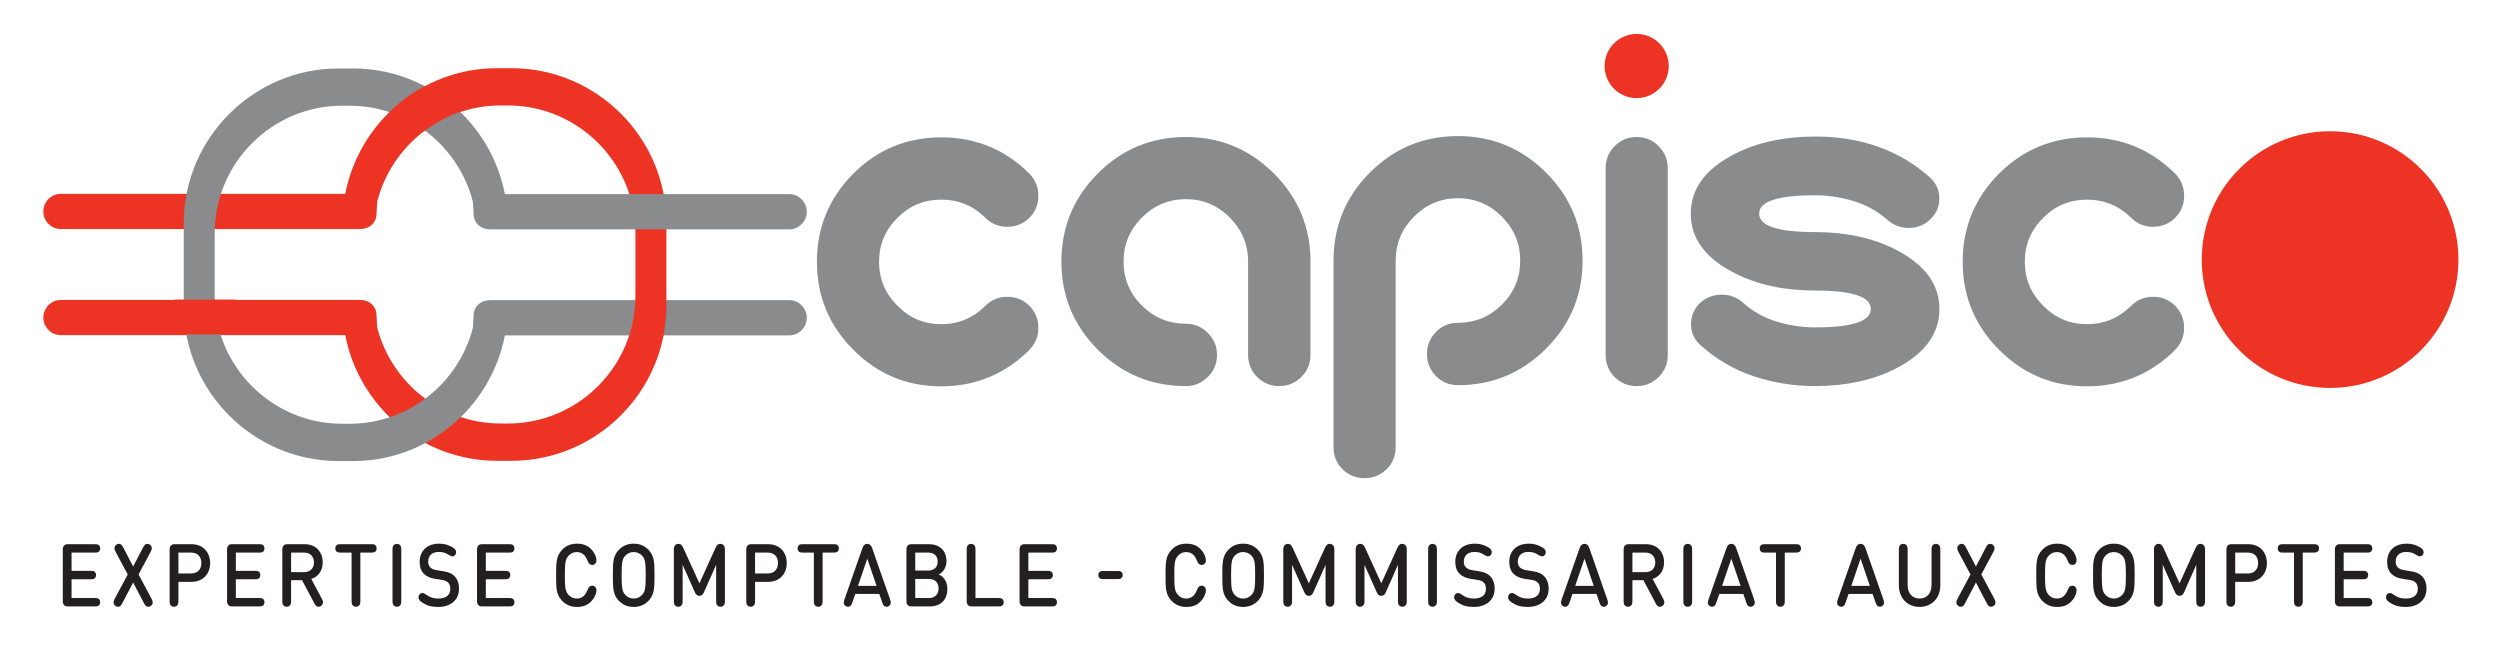 <?xml version="1.0" encoding="utf-8"?>
<!-- Generator: Adobe Illustrator 16.0.3, SVG Export Plug-In . SVG Version: 6.00 Build 0)  -->
<!DOCTYPE svg PUBLIC "-//W3C//DTD SVG 1.1//EN" "http://www.w3.org/Graphics/SVG/1.1/DTD/svg11.dtd">
<svg version="1.1" id="Calque_1" xmlns="http://www.w3.org/2000/svg" xmlns:xlink="http://www.w3.org/1999/xlink" x="0px" y="0px"
	 width="380px" height="98px" viewBox="0 0 380 98" enable-background="new 0 0 380 98" xml:space="preserve">
<g>
	<defs>
		<rect id="SVGID_1_" x="-17" y="-33.478" width="425.197" height="170.079"/>
	</defs>
	<clipPath id="SVGID_2_">
		<use xlink:href="#SVGID_1_"  overflow="visible"/>
	</clipPath>
	<path clip-path="url(#SVGID_2_)" fill="#ED3424" d="M9.265,45.585h45.417c1.473,0,2.559,0.943,2.559,2.416
		c0,0.562,0.099,1.776,0.099,1.776c2.134,8.358,9.728,14.596,18.727,14.596h1.169c10.64,0,19.346-8.705,19.346-19.345v-4.777v-0.096
		v-4.777c0-10.64-8.706-19.346-19.346-19.346h-1.169c-8.999,0-16.593,6.238-18.727,14.596c0,0-0.099,1.216-0.099,1.777
		c0,1.473-1.086,2.416-2.559,2.416H9.265c-1.473,0-2.678-1.205-2.678-2.679c0-1.473,1.205-2.678,2.678-2.678h43.212
		c2.091-10.834,11.63-19.098,23.051-19.098h2.235c12.939,0,23.525,10.586,23.525,23.524v6.265v0.096v6.265
		c0,12.938-10.586,23.524-23.525,23.524h-2.235c-11.421,0-20.96-8.264-23.051-19.098H9.265c-1.473,0-2.678-1.205-2.678-2.679
		S7.792,45.585,9.265,45.585"/>
	<path clip-path="url(#SVGID_2_)" fill="#898B8D" d="M119.954,45.624H74.537c-1.473,0-2.559,0.942-2.559,2.416
		c0,0.562-0.099,1.776-0.099,1.776c-2.134,8.358-9.728,14.596-18.727,14.596h-1.169c-10.64,0-19.346-8.705-19.346-19.346V40.29
		v-0.097v-4.776c0-10.64,8.706-19.346,19.346-19.346h1.169c8.999,0,16.593,6.238,18.727,14.596c0,0,0.099,1.216,0.099,1.777
		c0,1.473,1.086,2.416,2.559,2.416h45.417c1.473,0,2.678-1.205,2.678-2.678c0-1.473-1.205-2.678-2.678-2.678H76.742
		c-2.091-10.834-11.63-19.098-23.051-19.098h-2.235c-12.939,0-23.525,10.586-23.525,23.524v6.264v0.097v6.265
		c0,12.938,10.586,23.524,23.525,23.524h2.235c11.421,0,20.96-8.264,23.051-19.099h43.212c1.473,0,2.678-1.205,2.678-2.679
		C122.632,46.829,121.427,45.624,119.954,45.624"/>
	<path clip-path="url(#SVGID_2_)" fill="#231F20" d="M10.877,86.769h2.905c0.285,0,0.409,0.014,0.544,0.094
		c0.161,0.1,0.272,0.292,0.272,0.545c0,0.252-0.111,0.443-0.272,0.544c-0.135,0.08-0.259,0.093-0.544,0.093h-2.905V90.9h3.536
		c0.284,0,0.408,0.014,0.544,0.093c0.161,0.1,0.272,0.292,0.272,0.545c0,0.252-0.111,0.444-0.272,0.545
		c-0.136,0.079-0.26,0.092-0.544,0.092h-4.055c-0.198,0-0.433,0-0.625-0.206c-0.191-0.205-0.191-0.458-0.191-0.671v-7.704
		c0-0.212,0-0.465,0.191-0.67c0.192-0.207,0.427-0.207,0.625-0.207h4.055c0.284,0,0.408,0.015,0.544,0.093
		c0.161,0.101,0.272,0.292,0.272,0.545c0,0.254-0.111,0.445-0.272,0.546c-0.136,0.078-0.26,0.093-0.544,0.093h-3.536V86.769z"/>
	<path clip-path="url(#SVGID_2_)" fill="#231F20" d="M18.748,83.249l1.49,2.862l1.489-2.862c0.173-0.332,0.328-0.585,0.662-0.585
		c0.117,0,0.247,0.026,0.358,0.1c0.229,0.147,0.334,0.359,0.328,0.591c-0.007,0.18-0.056,0.299-0.21,0.591l-1.805,3.368l1.941,3.633
		c0.154,0.292,0.204,0.412,0.21,0.592c0.006,0.231-0.099,0.444-0.328,0.591c-0.111,0.073-0.241,0.099-0.358,0.099
		c-0.334,0-0.489-0.251-0.662-0.584l-1.625-3.101l-1.626,3.101c-0.173,0.333-0.328,0.584-0.661,0.584
		c-0.118,0-0.248-0.025-0.359-0.099c-0.229-0.146-0.334-0.359-0.328-0.591c0.006-0.18,0.056-0.3,0.211-0.592l1.941-3.627
		l-1.806-3.374c-0.154-0.292-0.203-0.411-0.21-0.591c-0.006-0.231,0.099-0.443,0.328-0.591c0.111-0.073,0.241-0.1,0.358-0.1
		C18.42,82.664,18.575,82.917,18.748,83.249"/>
	<path clip-path="url(#SVGID_2_)" fill="#231F20" d="M25.784,91.252v-7.657c0-0.214,0-0.466,0.191-0.672
		c0.192-0.206,0.427-0.206,0.625-0.206h2.522c1.718,0,2.818,1.223,2.818,2.869c0,1.648-1.1,2.856-2.818,2.856H27.12v2.81
		c0,0.353-0.006,0.465-0.099,0.651c-0.099,0.193-0.303,0.325-0.569,0.325c-0.265,0-0.469-0.132-0.568-0.325
		C25.791,91.717,25.784,91.604,25.784,91.252 M27.12,87.167h1.929c0.939,0,1.557-0.584,1.557-1.581c0-1.016-0.618-1.594-1.557-1.594
		H27.12V87.167z"/>
	<path clip-path="url(#SVGID_2_)" fill="#231F20" d="M35.849,86.769h2.905c0.285,0,0.409,0.014,0.544,0.094
		c0.161,0.1,0.272,0.292,0.272,0.545c0,0.252-0.111,0.443-0.272,0.544c-0.135,0.08-0.259,0.093-0.544,0.093h-2.905V90.9h3.536
		c0.284,0,0.408,0.014,0.544,0.093c0.161,0.1,0.272,0.292,0.272,0.545c0,0.252-0.111,0.444-0.272,0.545
		c-0.136,0.079-0.26,0.092-0.544,0.092H35.33c-0.198,0-0.433,0-0.625-0.206c-0.191-0.205-0.191-0.458-0.191-0.671v-7.704
		c0-0.212,0-0.465,0.191-0.67c0.192-0.207,0.427-0.207,0.625-0.207h4.055c0.284,0,0.408,0.015,0.544,0.093
		c0.161,0.101,0.272,0.292,0.272,0.545c0,0.254-0.111,0.445-0.272,0.546c-0.136,0.078-0.26,0.093-0.544,0.093h-3.536V86.769z"/>
	<path clip-path="url(#SVGID_2_)" fill="#231F20" d="M42.91,91.252v-7.657c0-0.213,0-0.466,0.191-0.671
		c0.192-0.206,0.427-0.206,0.625-0.206h2.596c1.669,0,2.732,1.155,2.732,2.763c0,1.348-0.76,2.212-1.743,2.51l1.576,2.956
		c0.155,0.292,0.204,0.412,0.211,0.591c0.006,0.232-0.099,0.445-0.328,0.592c-0.111,0.073-0.241,0.099-0.359,0.099
		c-0.334,0-0.488-0.251-0.661-0.584l-1.836-3.454h-1.669v3.063c0,0.352-0.006,0.466-0.099,0.65
		c-0.099,0.193-0.302,0.325-0.569,0.325c-0.265,0-0.469-0.132-0.568-0.325C42.917,91.718,42.91,91.604,42.91,91.252 M44.246,83.992
		v2.977h1.978c0.89,0,1.496-0.545,1.496-1.476c0-0.937-0.606-1.501-1.496-1.501H44.246z"/>
	<path clip-path="url(#SVGID_2_)" fill="#231F20" d="M56.974,83.899c-0.136,0.079-0.259,0.093-0.544,0.093h-1.656v7.26
		c0,0.352-0.007,0.466-0.1,0.65c-0.098,0.193-0.302,0.325-0.568,0.325c-0.266,0-0.47-0.132-0.569-0.325
		c-0.092-0.185-0.098-0.299-0.098-0.65v-7.26h-1.657c-0.284,0-0.408-0.014-0.544-0.093c-0.161-0.1-0.272-0.292-0.272-0.545
		c0-0.252,0.111-0.443,0.272-0.544c0.136-0.08,0.26-0.093,0.544-0.093h4.648c0.285,0,0.408,0.013,0.544,0.093
		c0.161,0.101,0.272,0.292,0.272,0.544C57.246,83.607,57.135,83.8,56.974,83.899"/>
	<path clip-path="url(#SVGID_2_)" fill="#231F20" d="M60.896,91.903c-0.099,0.192-0.303,0.324-0.569,0.324
		c-0.266,0-0.47-0.132-0.568-0.324c-0.093-0.187-0.099-0.3-0.099-0.651v-7.611c0-0.352,0.006-0.466,0.099-0.65
		c0.098-0.193,0.302-0.326,0.568-0.326c0.266,0,0.47,0.133,0.569,0.326c0.093,0.185,0.099,0.299,0.099,0.65v7.611
		C60.995,91.604,60.988,91.717,60.896,91.903"/>
	<path clip-path="url(#SVGID_2_)" fill="#231F20" d="M68.447,89.519c0-0.425-0.099-0.757-0.346-0.983
		c-0.223-0.213-0.519-0.332-0.958-0.398l-1.045-0.159c-0.711-0.113-1.249-0.352-1.663-0.764c-0.439-0.432-0.649-1.042-0.649-1.813
		c0-1.646,1.113-2.763,2.942-2.763c0.835,0,1.342,0.146,2.071,0.558c0.309,0.173,0.538,0.418,0.538,0.725
		c0,0.151-0.049,0.305-0.155,0.438c-0.098,0.126-0.228,0.206-0.407,0.206c-0.143,0-0.359-0.086-0.538-0.206
		c-0.526-0.345-0.94-0.465-1.558-0.465c-1.038,0-1.595,0.605-1.595,1.468c0,0.347,0.087,0.664,0.322,0.877
		c0.222,0.213,0.482,0.347,0.964,0.425l1.051,0.173c0.803,0.134,1.248,0.333,1.632,0.705c0.47,0.464,0.717,1.114,0.717,1.938
		c0,1.74-1.31,2.776-3.165,2.776c-1.057,0-1.718-0.22-2.368-0.638c-0.457-0.292-0.624-0.491-0.624-0.837
		c0-0.159,0.068-0.346,0.185-0.472c0.112-0.119,0.248-0.172,0.39-0.172c0.173,0,0.327,0.06,0.569,0.238
		c0.593,0.438,1.112,0.604,1.873,0.604C67.792,90.979,68.447,90.448,68.447,89.519"/>
	<path clip-path="url(#SVGID_2_)" fill="#231F20" d="M73.845,86.769h2.905c0.285,0,0.409,0.014,0.544,0.094
		c0.161,0.1,0.272,0.292,0.272,0.545c0,0.252-0.111,0.443-0.272,0.544c-0.135,0.08-0.259,0.093-0.544,0.093h-2.905V90.9h3.536
		c0.284,0,0.408,0.014,0.544,0.093c0.161,0.1,0.272,0.292,0.272,0.545c0,0.252-0.111,0.444-0.272,0.545
		c-0.136,0.079-0.26,0.092-0.544,0.092h-4.055c-0.198,0-0.433,0-0.625-0.206c-0.191-0.205-0.191-0.458-0.191-0.671v-7.704
		c0-0.212,0-0.465,0.191-0.67c0.192-0.207,0.427-0.207,0.625-0.207h4.055c0.284,0,0.408,0.015,0.544,0.093
		c0.161,0.101,0.272,0.292,0.272,0.545c0,0.254-0.111,0.445-0.272,0.546c-0.136,0.078-0.26,0.093-0.544,0.093h-3.536V86.769z"/>
	<path clip-path="url(#SVGID_2_)" fill="#231F20" d="M85.41,83.601c0.568-0.611,1.31-0.963,2.268-0.963
		c1.107,0,1.768,0.357,2.306,0.976c0.494,0.572,0.674,1.184,0.674,1.521c0,0.246-0.056,0.405-0.18,0.539
		c-0.129,0.132-0.278,0.198-0.463,0.198c-0.167,0-0.303-0.06-0.396-0.139c-0.142-0.12-0.228-0.293-0.327-0.539
		c-0.321-0.81-0.81-1.281-1.638-1.281c-0.52,0-0.946,0.219-1.267,0.592c-0.464,0.536-0.526,1.142-0.526,2.941
		s0.062,2.404,0.526,2.942c0.321,0.372,0.747,0.591,1.267,0.591c0.828,0,1.317-0.471,1.638-1.281
		c0.099-0.246,0.185-0.419,0.327-0.539c0.093-0.079,0.229-0.139,0.396-0.139c0.185,0,0.334,0.067,0.463,0.199
		c0.124,0.133,0.18,0.293,0.18,0.538c0,0.339-0.18,0.949-0.674,1.521c-0.538,0.618-1.199,0.977-2.306,0.977
		c-0.958,0-1.7-0.353-2.268-0.963c-0.853-0.918-0.884-1.86-0.884-3.846S84.557,84.518,85.41,83.601"/>
	<path clip-path="url(#SVGID_2_)" fill="#231F20" d="M93.156,87.446c0-1.985,0.031-2.929,0.884-3.846
		c0.569-0.611,1.31-0.963,2.281-0.963c0.964,0,1.706,0.352,2.275,0.963c0.853,0.917,0.89,1.86,0.89,3.846s-0.037,2.929-0.89,3.847
		c-0.569,0.609-1.311,0.962-2.275,0.962c-0.971,0-1.712-0.353-2.281-0.962C93.187,90.375,93.156,89.432,93.156,87.446
		 M96.321,90.979c0.531,0,0.983-0.226,1.311-0.597c0.432-0.499,0.519-1.063,0.519-2.937s-0.087-2.444-0.519-2.941
		c-0.328-0.373-0.78-0.593-1.311-0.593c-0.538,0-0.989,0.22-1.311,0.593c-0.438,0.497-0.519,1.068-0.519,2.941
		s0.081,2.438,0.519,2.937C95.332,90.754,95.783,90.979,96.321,90.979"/>
	<path clip-path="url(#SVGID_2_)" fill="#231F20" d="M106.992,90.036c-0.149,0.339-0.334,0.531-0.68,0.531s-0.532-0.192-0.686-0.531
		l-1.867-4.185v5.4c0,0.352-0.006,0.466-0.099,0.65c-0.099,0.193-0.303,0.325-0.569,0.325c-0.265,0-0.469-0.132-0.568-0.325
		c-0.093-0.185-0.099-0.299-0.099-0.65v-7.704c0-0.233,0.031-0.485,0.198-0.671c0.142-0.153,0.321-0.214,0.488-0.214
		c0.155,0,0.29,0.04,0.377,0.095c0.105,0.065,0.241,0.246,0.328,0.431l2.497,5.474l2.485-5.474c0.086-0.185,0.222-0.365,0.328-0.431
		c0.086-0.055,0.222-0.095,0.376-0.095c0.167,0,0.346,0.061,0.489,0.214c0.167,0.186,0.198,0.438,0.198,0.671v7.704
		c0,0.352-0.007,0.466-0.099,0.65c-0.099,0.193-0.303,0.325-0.569,0.325s-0.47-0.132-0.569-0.325
		c-0.093-0.185-0.098-0.299-0.098-0.65v-5.4L106.992,90.036z"/>
	<path clip-path="url(#SVGID_2_)" fill="#231F20" d="M113.433,91.252v-7.657c0-0.214,0-0.466,0.191-0.672
		c0.192-0.206,0.427-0.206,0.625-0.206h2.522c1.718,0,2.818,1.223,2.818,2.869c0,1.648-1.1,2.856-2.818,2.856h-2.003v2.81
		c0,0.353-0.006,0.465-0.099,0.651c-0.099,0.193-0.303,0.325-0.569,0.325c-0.265,0-0.469-0.132-0.568-0.325
		C113.439,91.717,113.433,91.604,113.433,91.252 M114.768,87.167h1.929c0.939,0,1.557-0.584,1.557-1.581
		c0-1.016-0.618-1.594-1.557-1.594h-1.929V87.167z"/>
	<path clip-path="url(#SVGID_2_)" fill="#231F20" d="M127.238,83.899c-0.136,0.079-0.259,0.093-0.544,0.093h-1.656v7.26
		c0,0.352-0.007,0.466-0.1,0.65c-0.098,0.193-0.302,0.325-0.568,0.325c-0.266,0-0.47-0.132-0.569-0.325
		c-0.092-0.185-0.098-0.299-0.098-0.65v-7.26h-1.657c-0.284,0-0.408-0.014-0.544-0.093c-0.161-0.1-0.272-0.292-0.272-0.545
		c0-0.252,0.111-0.443,0.272-0.544c0.136-0.08,0.26-0.093,0.544-0.093h4.648c0.285,0,0.408,0.013,0.544,0.093
		c0.161,0.101,0.272,0.292,0.272,0.544C127.51,83.607,127.399,83.8,127.238,83.899"/>
	<path clip-path="url(#SVGID_2_)" fill="#231F20" d="M130.003,90.276l-0.438,1.268c-0.112,0.319-0.167,0.439-0.291,0.545
		c-0.099,0.086-0.223,0.139-0.365,0.139c-0.185,0-0.371-0.078-0.488-0.212c-0.254-0.278-0.173-0.578-0.043-0.949l2.695-7.712
		c0.092-0.271,0.161-0.385,0.266-0.49c0.129-0.133,0.278-0.2,0.488-0.2s0.359,0.067,0.488,0.2c0.105,0.105,0.173,0.219,0.266,0.49
		l2.695,7.712c0.13,0.371,0.21,0.671-0.043,0.949c-0.117,0.134-0.303,0.212-0.488,0.212c-0.143,0-0.266-0.053-0.365-0.139
		c-0.124-0.105-0.179-0.226-0.291-0.545l-0.438-1.268H130.003z M131.827,84.916l-1.41,4.137h2.819L131.827,84.916z"/>
	<path clip-path="url(#SVGID_2_)" fill="#231F20" d="M138.597,92.176c-0.198,0-0.433,0-0.625-0.207
		c-0.191-0.205-0.191-0.458-0.191-0.67v-7.705c0-0.212,0-0.465,0.191-0.67c0.192-0.206,0.427-0.206,0.625-0.206h2.609
		c1.631,0,2.657,0.996,2.657,2.59c0,1.023-0.593,1.753-1.187,2.006c0.681,0.292,1.323,0.996,1.323,2.191
		c0,1.741-1.1,2.671-2.658,2.671H138.597z M141.094,86.723c0.853,0,1.434-0.485,1.434-1.362c0-0.883-0.581-1.367-1.434-1.367h-1.978
		v2.729H141.094z M139.116,87.998v2.901h2.102c0.927,0,1.446-0.617,1.446-1.461c0-0.836-0.519-1.44-1.446-1.44H139.116z"/>
	<path clip-path="url(#SVGID_2_)" fill="#231F20" d="M147.128,91.969c-0.192-0.205-0.192-0.458-0.192-0.671v-7.657
		c0-0.352,0.007-0.466,0.1-0.65c0.098-0.193,0.302-0.326,0.568-0.326s0.47,0.133,0.569,0.326c0.093,0.185,0.099,0.299,0.099,0.65
		v7.26h3.474c0.284,0,0.407,0.013,0.544,0.093c0.16,0.1,0.272,0.292,0.272,0.545c0,0.252-0.112,0.444-0.272,0.544
		c-0.137,0.08-0.26,0.093-0.544,0.093h-3.994C147.555,92.175,147.321,92.175,147.128,91.969"/>
	<path clip-path="url(#SVGID_2_)" fill="#231F20" d="M156.31,86.769h2.905c0.285,0,0.409,0.014,0.544,0.094
		c0.161,0.1,0.272,0.292,0.272,0.545c0,0.252-0.111,0.443-0.272,0.544c-0.135,0.08-0.259,0.093-0.544,0.093h-2.905V90.9h3.536
		c0.284,0,0.408,0.014,0.544,0.093c0.161,0.1,0.272,0.292,0.272,0.545c0,0.252-0.111,0.444-0.272,0.545
		c-0.136,0.079-0.26,0.092-0.544,0.092h-4.055c-0.198,0-0.433,0-0.625-0.206c-0.191-0.205-0.191-0.458-0.191-0.671v-7.704
		c0-0.212,0-0.465,0.191-0.67c0.192-0.207,0.427-0.207,0.625-0.207h4.055c0.284,0,0.408,0.015,0.544,0.093
		c0.161,0.101,0.272,0.292,0.272,0.545c0,0.254-0.111,0.445-0.272,0.546c-0.136,0.078-0.26,0.093-0.544,0.093h-3.536V86.769z"/>
	<path clip-path="url(#SVGID_2_)" fill="#231F20" d="M167.714,88.018c-0.272,0-0.39-0.021-0.513-0.093
		c-0.155-0.101-0.26-0.286-0.26-0.519c0-0.231,0.105-0.419,0.26-0.518c0.123-0.079,0.241-0.094,0.513-0.094h2.163
		c0.272,0,0.39,0.015,0.513,0.094c0.155,0.099,0.26,0.286,0.26,0.518c0,0.232-0.105,0.418-0.26,0.519
		c-0.123,0.072-0.241,0.093-0.513,0.093H167.714z"/>
	<path clip-path="url(#SVGID_2_)" fill="#231F20" d="M178.044,83.601c0.568-0.611,1.31-0.963,2.268-0.963
		c1.107,0,1.768,0.357,2.306,0.976c0.494,0.572,0.674,1.184,0.674,1.521c0,0.246-0.056,0.405-0.18,0.539
		c-0.129,0.132-0.278,0.198-0.463,0.198c-0.167,0-0.303-0.06-0.396-0.139c-0.142-0.12-0.228-0.293-0.327-0.539
		c-0.321-0.81-0.81-1.281-1.638-1.281c-0.52,0-0.946,0.219-1.267,0.592c-0.464,0.536-0.526,1.142-0.526,2.941
		s0.062,2.404,0.526,2.942c0.321,0.372,0.747,0.591,1.267,0.591c0.828,0,1.317-0.471,1.638-1.281
		c0.099-0.246,0.185-0.419,0.327-0.539c0.093-0.079,0.229-0.139,0.396-0.139c0.185,0,0.334,0.067,0.463,0.199
		c0.124,0.133,0.18,0.293,0.18,0.538c0,0.339-0.18,0.949-0.674,1.521c-0.538,0.618-1.199,0.977-2.306,0.977
		c-0.958,0-1.7-0.353-2.268-0.963c-0.853-0.918-0.884-1.86-0.884-3.846S177.191,84.518,178.044,83.601"/>
	<path clip-path="url(#SVGID_2_)" fill="#231F20" d="M185.791,87.446c0-1.985,0.031-2.929,0.884-3.846
		c0.569-0.611,1.31-0.963,2.281-0.963c0.964,0,1.707,0.352,2.275,0.963c0.854,0.917,0.891,1.86,0.891,3.846
		s-0.037,2.929-0.891,3.847c-0.568,0.609-1.311,0.962-2.275,0.962c-0.971,0-1.712-0.353-2.281-0.962
		C185.822,90.375,185.791,89.432,185.791,87.446 M188.956,90.979c0.531,0,0.983-0.226,1.311-0.597
		c0.433-0.499,0.519-1.063,0.519-2.937s-0.086-2.444-0.519-2.941c-0.328-0.373-0.78-0.593-1.311-0.593
		c-0.538,0-0.989,0.22-1.311,0.593c-0.438,0.497-0.519,1.068-0.519,2.941s0.081,2.438,0.519,2.937
		C187.967,90.754,188.417,90.979,188.956,90.979"/>
	<path clip-path="url(#SVGID_2_)" fill="#231F20" d="M199.626,90.036c-0.147,0.339-0.334,0.531-0.68,0.531s-0.532-0.192-0.686-0.531
		l-1.867-4.185v5.4c0,0.352-0.006,0.466-0.1,0.65c-0.099,0.193-0.303,0.325-0.568,0.325c-0.267,0-0.469-0.132-0.569-0.325
		c-0.092-0.185-0.098-0.299-0.098-0.65v-7.704c0-0.233,0.031-0.485,0.198-0.671c0.142-0.153,0.32-0.214,0.487-0.214
		c0.155,0,0.29,0.04,0.377,0.095c0.105,0.065,0.241,0.246,0.328,0.431l2.497,5.474l2.485-5.474c0.086-0.185,0.222-0.365,0.328-0.431
		c0.086-0.055,0.222-0.095,0.376-0.095c0.167,0,0.347,0.061,0.488,0.214c0.167,0.186,0.197,0.438,0.197,0.671v7.704
		c0,0.352-0.006,0.466-0.098,0.65c-0.1,0.193-0.304,0.325-0.569,0.325s-0.47-0.132-0.569-0.325c-0.093-0.185-0.099-0.299-0.099-0.65
		v-5.4L199.626,90.036z"/>
	<path clip-path="url(#SVGID_2_)" fill="#231F20" d="M210.636,90.036c-0.148,0.339-0.334,0.531-0.68,0.531
		c-0.347,0-0.532-0.192-0.687-0.531l-1.867-4.185v5.4c0,0.352-0.006,0.466-0.099,0.65c-0.099,0.193-0.303,0.325-0.569,0.325
		c-0.266,0-0.469-0.132-0.568-0.325c-0.093-0.185-0.099-0.299-0.099-0.65v-7.704c0-0.233,0.031-0.485,0.198-0.671
		c0.142-0.153,0.321-0.214,0.488-0.214c0.154,0,0.29,0.04,0.377,0.095c0.104,0.065,0.241,0.246,0.328,0.431l2.497,5.474l2.484-5.474
		c0.086-0.185,0.222-0.365,0.328-0.431c0.086-0.055,0.222-0.095,0.376-0.095c0.167,0,0.347,0.061,0.489,0.214
		c0.167,0.186,0.197,0.438,0.197,0.671v7.704c0,0.352-0.007,0.466-0.099,0.65c-0.099,0.193-0.303,0.325-0.568,0.325
		c-0.267,0-0.471-0.132-0.569-0.325c-0.093-0.185-0.1-0.299-0.1-0.65v-5.4L210.636,90.036z"/>
	<path clip-path="url(#SVGID_2_)" fill="#231F20" d="M218.313,91.903c-0.099,0.192-0.303,0.324-0.568,0.324
		c-0.267,0-0.471-0.132-0.569-0.324c-0.093-0.187-0.098-0.3-0.098-0.651v-7.611c0-0.352,0.005-0.466,0.098-0.65
		c0.099-0.193,0.303-0.326,0.569-0.326c0.266,0,0.47,0.133,0.568,0.326c0.094,0.185,0.1,0.299,0.1,0.65v7.611
		C218.413,91.604,218.407,91.717,218.313,91.903"/>
	<path clip-path="url(#SVGID_2_)" fill="#231F20" d="M225.864,89.519c0-0.425-0.098-0.757-0.346-0.983
		c-0.223-0.213-0.52-0.332-0.958-0.398l-1.045-0.159c-0.711-0.113-1.248-0.352-1.662-0.764c-0.439-0.432-0.65-1.042-0.65-1.813
		c0-1.646,1.113-2.763,2.943-2.763c0.835,0,1.341,0.146,2.071,0.558c0.309,0.173,0.536,0.418,0.536,0.725
		c0,0.151-0.049,0.305-0.153,0.438c-0.1,0.126-0.229,0.206-0.408,0.206c-0.142,0-0.358-0.086-0.538-0.206
		c-0.525-0.345-0.939-0.465-1.557-0.465c-1.039,0-1.596,0.605-1.596,1.468c0,0.347,0.086,0.664,0.321,0.877
		c0.223,0.213,0.482,0.347,0.965,0.425l1.05,0.173c0.805,0.134,1.249,0.333,1.633,0.705c0.47,0.464,0.717,1.114,0.717,1.938
		c0,1.74-1.312,2.776-3.164,2.776c-1.059,0-1.72-0.22-2.368-0.638c-0.458-0.292-0.624-0.491-0.624-0.837
		c0-0.159,0.068-0.346,0.185-0.472c0.111-0.119,0.247-0.172,0.39-0.172c0.173,0,0.328,0.06,0.568,0.238
		c0.595,0.438,1.113,0.604,1.873,0.604C225.209,90.979,225.864,90.448,225.864,89.519"/>
	<path clip-path="url(#SVGID_2_)" fill="#231F20" d="M234.068,89.519c0-0.425-0.098-0.757-0.346-0.983
		c-0.222-0.213-0.52-0.332-0.958-0.398l-1.045-0.159c-0.711-0.113-1.248-0.352-1.662-0.764c-0.439-0.432-0.65-1.042-0.65-1.813
		c0-1.646,1.113-2.763,2.943-2.763c0.835,0,1.341,0.146,2.071,0.558c0.309,0.173,0.537,0.418,0.537,0.725
		c0,0.151-0.05,0.305-0.154,0.438c-0.099,0.126-0.229,0.206-0.408,0.206c-0.142,0-0.357-0.086-0.538-0.206
		c-0.524-0.345-0.938-0.465-1.557-0.465c-1.039,0-1.595,0.605-1.595,1.468c0,0.347,0.086,0.664,0.32,0.877
		c0.224,0.213,0.482,0.347,0.965,0.425l1.051,0.173c0.804,0.134,1.249,0.333,1.632,0.705c0.47,0.464,0.717,1.114,0.717,1.938
		c0,1.74-1.311,2.776-3.164,2.776c-1.058,0-1.72-0.22-2.368-0.638c-0.458-0.292-0.624-0.491-0.624-0.837
		c0-0.159,0.068-0.346,0.186-0.472c0.11-0.119,0.247-0.172,0.389-0.172c0.173,0,0.328,0.06,0.569,0.238
		c0.594,0.438,1.112,0.604,1.873,0.604C233.414,90.979,234.068,90.448,234.068,89.519"/>
	<path clip-path="url(#SVGID_2_)" fill="#231F20" d="M239.016,90.276l-0.438,1.268c-0.111,0.319-0.167,0.439-0.29,0.545
		c-0.099,0.086-0.224,0.139-0.365,0.139c-0.185,0-0.37-0.078-0.488-0.212c-0.253-0.278-0.172-0.578-0.043-0.949l2.695-7.712
		c0.093-0.271,0.16-0.385,0.266-0.49c0.13-0.133,0.278-0.2,0.488-0.2c0.211,0,0.358,0.067,0.487,0.2
		c0.106,0.105,0.175,0.219,0.268,0.49l2.694,7.712c0.13,0.371,0.21,0.671-0.044,0.949c-0.116,0.134-0.303,0.212-0.487,0.212
		c-0.143,0-0.267-0.053-0.365-0.139c-0.123-0.105-0.179-0.226-0.29-0.545l-0.439-1.268H239.016z M240.84,84.916l-1.409,4.137h2.818
		L240.84,84.916z"/>
	<path clip-path="url(#SVGID_2_)" fill="#231F20" d="M246.794,91.252v-7.657c0-0.213,0-0.466,0.191-0.671
		c0.191-0.206,0.427-0.206,0.624-0.206h2.596c1.669,0,2.733,1.155,2.733,2.763c0,1.348-0.761,2.212-1.743,2.51l1.576,2.956
		c0.153,0.292,0.204,0.412,0.21,0.591c0.006,0.232-0.099,0.445-0.328,0.592c-0.111,0.073-0.24,0.099-0.358,0.099
		c-0.334,0-0.488-0.251-0.662-0.584l-1.835-3.454h-1.669v3.063c0,0.352-0.006,0.466-0.099,0.65
		c-0.099,0.193-0.303,0.325-0.569,0.325c-0.266,0-0.47-0.132-0.568-0.325C246.799,91.718,246.794,91.604,246.794,91.252
		 M248.129,83.992v2.977h1.979c0.889,0,1.496-0.545,1.496-1.476c0-0.937-0.607-1.501-1.496-1.501H248.129z"/>
	<path clip-path="url(#SVGID_2_)" fill="#231F20" d="M257.105,91.903c-0.099,0.192-0.303,0.324-0.568,0.324
		c-0.267,0-0.471-0.132-0.569-0.324c-0.093-0.187-0.098-0.3-0.098-0.651v-7.611c0-0.352,0.005-0.466,0.098-0.65
		c0.099-0.193,0.303-0.326,0.569-0.326c0.266,0,0.47,0.133,0.568,0.326c0.094,0.185,0.1,0.299,0.1,0.65v7.611
		C257.205,91.604,257.199,91.717,257.105,91.903"/>
	<path clip-path="url(#SVGID_2_)" fill="#231F20" d="M261.337,90.276l-0.438,1.268c-0.112,0.319-0.167,0.439-0.29,0.545
		c-0.099,0.086-0.224,0.139-0.366,0.139c-0.184,0-0.369-0.078-0.487-0.212c-0.253-0.278-0.172-0.578-0.043-0.949l2.694-7.712
		c0.094-0.271,0.161-0.385,0.267-0.49c0.13-0.133,0.277-0.2,0.487-0.2c0.212,0,0.359,0.067,0.488,0.2
		c0.106,0.105,0.174,0.219,0.268,0.49l2.694,7.712c0.129,0.371,0.21,0.671-0.044,0.949c-0.117,0.134-0.303,0.212-0.488,0.212
		c-0.142,0-0.266-0.053-0.364-0.139c-0.123-0.105-0.18-0.226-0.29-0.545l-0.439-1.268H261.337z M263.16,84.916l-1.408,4.137h2.818
		L263.16,84.916z"/>
	<path clip-path="url(#SVGID_2_)" fill="#231F20" d="M273.485,83.899c-0.136,0.079-0.26,0.093-0.544,0.093h-1.655v7.26
		c0,0.352-0.007,0.466-0.101,0.65c-0.099,0.193-0.302,0.325-0.567,0.325c-0.267,0-0.471-0.132-0.568-0.325
		c-0.093-0.185-0.099-0.299-0.099-0.65v-7.26h-1.657c-0.285,0-0.408-0.014-0.544-0.093c-0.161-0.1-0.272-0.292-0.272-0.545
		c0-0.252,0.111-0.443,0.272-0.544c0.136-0.08,0.259-0.093,0.544-0.093h4.647c0.284,0,0.408,0.013,0.544,0.093
		c0.161,0.101,0.272,0.292,0.272,0.544C273.758,83.607,273.646,83.8,273.485,83.899"/>
	<path clip-path="url(#SVGID_2_)" fill="#231F20" d="M280.983,90.276l-0.438,1.268c-0.111,0.319-0.167,0.439-0.29,0.545
		c-0.099,0.086-0.224,0.139-0.366,0.139c-0.184,0-0.369-0.078-0.487-0.212c-0.253-0.278-0.172-0.578-0.043-0.949l2.694-7.712
		c0.094-0.271,0.161-0.385,0.267-0.49c0.13-0.133,0.278-0.2,0.488-0.2c0.211,0,0.358,0.067,0.487,0.2
		c0.106,0.105,0.174,0.219,0.268,0.49l2.694,7.712c0.129,0.371,0.21,0.671-0.044,0.949c-0.117,0.134-0.303,0.212-0.487,0.212
		c-0.143,0-0.267-0.053-0.365-0.139c-0.123-0.105-0.179-0.226-0.29-0.545l-0.439-1.268H280.983z M282.808,84.916l-1.409,4.137h2.818
		L282.808,84.916z"/>
	<path clip-path="url(#SVGID_2_)" fill="#231F20" d="M288.625,88.987v-5.347c0-0.352,0.006-0.466,0.1-0.651
		c0.099-0.192,0.303-0.326,0.568-0.326s0.471,0.134,0.569,0.326c0.092,0.186,0.098,0.3,0.098,0.651v5.28
		c0,1.269,0.717,2.059,1.817,2.059s1.817-0.79,1.817-2.059v-5.28c0-0.352,0.007-0.466,0.1-0.651
		c0.099-0.192,0.303-0.326,0.569-0.326c0.266,0,0.469,0.134,0.568,0.326c0.092,0.186,0.1,0.3,0.1,0.651v5.347
		c0,1.953-1.36,3.268-3.154,3.268C289.985,92.255,288.625,90.94,288.625,88.987"/>
	<path clip-path="url(#SVGID_2_)" fill="#231F20" d="M298.851,83.249l1.49,2.862l1.489-2.862c0.172-0.332,0.328-0.585,0.661-0.585
		c0.118,0,0.247,0.026,0.359,0.1c0.228,0.147,0.334,0.359,0.328,0.591c-0.007,0.18-0.058,0.299-0.211,0.591l-1.806,3.368
		l1.941,3.633c0.155,0.292,0.204,0.412,0.21,0.592c0.007,0.231-0.099,0.444-0.327,0.591c-0.112,0.073-0.242,0.099-0.359,0.099
		c-0.333,0-0.487-0.251-0.66-0.584l-1.626-3.101l-1.626,3.101c-0.174,0.333-0.327,0.584-0.661,0.584
		c-0.117,0-0.247-0.025-0.359-0.099c-0.228-0.146-0.334-0.359-0.327-0.591c0.006-0.18,0.056-0.3,0.21-0.592l1.941-3.627
		l-1.806-3.374c-0.153-0.292-0.203-0.411-0.211-0.591c-0.006-0.231,0.101-0.443,0.328-0.591c0.112-0.073,0.241-0.1,0.359-0.1
		C298.522,82.664,298.679,82.917,298.851,83.249"/>
	<path clip-path="url(#SVGID_2_)" fill="#231F20" d="M310.391,83.601c0.569-0.611,1.312-0.963,2.27-0.963
		c1.106,0,1.767,0.357,2.305,0.976c0.495,0.572,0.674,1.184,0.674,1.521c0,0.246-0.055,0.405-0.179,0.539
		c-0.13,0.132-0.278,0.198-0.464,0.198c-0.167,0-0.302-0.06-0.396-0.139c-0.142-0.12-0.229-0.293-0.328-0.539
		c-0.321-0.81-0.81-1.281-1.638-1.281c-0.52,0-0.946,0.219-1.267,0.592c-0.464,0.536-0.525,1.142-0.525,2.941
		s0.062,2.404,0.525,2.942c0.32,0.372,0.747,0.591,1.267,0.591c0.828,0,1.316-0.471,1.638-1.281c0.1-0.246,0.187-0.419,0.328-0.539
		c0.094-0.079,0.229-0.139,0.396-0.139c0.186,0,0.334,0.067,0.464,0.199c0.124,0.133,0.179,0.293,0.179,0.538
		c0,0.339-0.179,0.949-0.674,1.521c-0.538,0.618-1.198,0.977-2.305,0.977c-0.958,0-1.7-0.353-2.27-0.963
		c-0.853-0.918-0.884-1.86-0.884-3.846S309.538,84.518,310.391,83.601"/>
	<path clip-path="url(#SVGID_2_)" fill="#231F20" d="M318.138,87.446c0-1.985,0.031-2.929,0.884-3.846
		c0.569-0.611,1.312-0.963,2.281-0.963c0.964,0,1.707,0.352,2.275,0.963c0.853,0.917,0.89,1.86,0.89,3.846s-0.037,2.929-0.89,3.847
		c-0.568,0.609-1.312,0.962-2.275,0.962c-0.97,0-1.712-0.353-2.281-0.962C318.169,90.375,318.138,89.432,318.138,87.446
		 M321.303,90.979c0.532,0,0.983-0.226,1.311-0.597c0.433-0.499,0.52-1.063,0.52-2.937s-0.087-2.444-0.52-2.941
		c-0.327-0.373-0.778-0.593-1.311-0.593c-0.538,0-0.989,0.22-1.31,0.593c-0.439,0.497-0.52,1.068-0.52,2.941s0.08,2.438,0.52,2.937
		C320.313,90.754,320.765,90.979,321.303,90.979"/>
	<path clip-path="url(#SVGID_2_)" fill="#231F20" d="M331.974,90.036c-0.148,0.339-0.334,0.531-0.68,0.531
		c-0.347,0-0.532-0.192-0.687-0.531l-1.867-4.185v5.4c0,0.352-0.006,0.466-0.099,0.65c-0.099,0.193-0.303,0.325-0.569,0.325
		c-0.266,0-0.469-0.132-0.568-0.325c-0.093-0.185-0.099-0.299-0.099-0.65v-7.704c0-0.233,0.031-0.485,0.198-0.671
		c0.142-0.153,0.321-0.214,0.488-0.214c0.153,0,0.29,0.04,0.377,0.095c0.104,0.065,0.241,0.246,0.328,0.431l2.497,5.474l2.484-5.474
		c0.086-0.185,0.223-0.365,0.328-0.431c0.086-0.055,0.222-0.095,0.376-0.095c0.167,0,0.348,0.061,0.489,0.214
		c0.167,0.186,0.197,0.438,0.197,0.671v7.704c0,0.352-0.005,0.466-0.099,0.65c-0.099,0.193-0.304,0.325-0.568,0.325
		c-0.267,0-0.471-0.132-0.569-0.325c-0.093-0.185-0.099-0.299-0.099-0.65v-5.4L331.974,90.036z"/>
	<path clip-path="url(#SVGID_2_)" fill="#231F20" d="M338.415,91.252v-7.657c0-0.214,0-0.466,0.191-0.672s0.427-0.206,0.624-0.206
		h2.521c1.719,0,2.819,1.223,2.819,2.869c0,1.648-1.101,2.856-2.819,2.856h-2.002v2.81c0,0.353-0.006,0.465-0.099,0.651
		c-0.1,0.193-0.304,0.325-0.569,0.325s-0.47-0.132-0.569-0.325C338.42,91.717,338.415,91.604,338.415,91.252 M339.75,87.167h1.928
		c0.939,0,1.559-0.584,1.559-1.581c0-1.016-0.619-1.594-1.559-1.594h-1.928V87.167z"/>
	<path clip-path="url(#SVGID_2_)" fill="#231F20" d="M352.22,83.899c-0.137,0.079-0.261,0.093-0.544,0.093h-1.656v7.26
		c0,0.352-0.007,0.466-0.101,0.65c-0.099,0.193-0.302,0.325-0.567,0.325c-0.267,0-0.471-0.132-0.568-0.325
		c-0.093-0.185-0.099-0.299-0.099-0.65v-7.26h-1.657c-0.285,0-0.408-0.014-0.544-0.093c-0.161-0.1-0.272-0.292-0.272-0.545
		c0-0.252,0.111-0.443,0.272-0.544c0.136-0.08,0.259-0.093,0.544-0.093h4.648c0.283,0,0.407,0.013,0.544,0.093
		c0.16,0.101,0.271,0.292,0.271,0.544C352.491,83.607,352.38,83.8,352.22,83.899"/>
	<path clip-path="url(#SVGID_2_)" fill="#231F20" d="M356.239,86.769h2.905c0.284,0,0.408,0.014,0.544,0.094
		c0.161,0.1,0.272,0.292,0.272,0.545c0,0.252-0.111,0.443-0.272,0.544c-0.136,0.08-0.26,0.093-0.544,0.093h-2.905V90.9h3.535
		c0.284,0,0.409,0.014,0.544,0.093c0.161,0.1,0.273,0.292,0.273,0.545c0,0.252-0.112,0.444-0.273,0.545
		c-0.135,0.079-0.26,0.092-0.544,0.092h-4.055c-0.197,0-0.432,0-0.624-0.206c-0.191-0.205-0.191-0.458-0.191-0.671v-7.704
		c0-0.212,0-0.465,0.191-0.67c0.192-0.207,0.427-0.207,0.624-0.207h4.055c0.284,0,0.409,0.015,0.544,0.093
		c0.161,0.101,0.273,0.292,0.273,0.545c0,0.254-0.112,0.445-0.273,0.546c-0.135,0.078-0.26,0.093-0.544,0.093h-3.535V86.769z"/>
	<path clip-path="url(#SVGID_2_)" fill="#231F20" d="M367.503,89.519c0-0.425-0.098-0.757-0.346-0.983
		c-0.222-0.213-0.519-0.332-0.958-0.398l-1.045-0.159c-0.711-0.113-1.248-0.352-1.662-0.764c-0.438-0.432-0.649-1.042-0.649-1.813
		c0-1.646,1.112-2.763,2.942-2.763c0.835,0,1.341,0.146,2.071,0.558c0.309,0.173,0.537,0.418,0.537,0.725
		c0,0.151-0.049,0.305-0.154,0.438c-0.099,0.126-0.229,0.206-0.408,0.206c-0.142,0-0.357-0.086-0.538-0.206
		c-0.524-0.345-0.938-0.465-1.557-0.465c-1.039,0-1.595,0.605-1.595,1.468c0,0.347,0.086,0.664,0.32,0.877
		c0.224,0.213,0.482,0.347,0.966,0.425l1.05,0.173c0.804,0.134,1.249,0.333,1.632,0.705c0.47,0.464,0.717,1.114,0.717,1.938
		c0,1.74-1.31,2.776-3.164,2.776c-1.058,0-1.719-0.22-2.368-0.638c-0.458-0.292-0.624-0.491-0.624-0.837
		c0-0.159,0.068-0.346,0.186-0.472c0.111-0.119,0.247-0.172,0.389-0.172c0.173,0,0.328,0.06,0.569,0.238
		c0.594,0.438,1.113,0.604,1.873,0.604C366.849,90.979,367.503,90.448,367.503,89.519"/>
	<path clip-path="url(#SVGID_2_)" fill="#ED3424" d="M373.681,39.458c0,10.772-8.733,19.507-19.507,19.507
		s-19.507-8.734-19.507-19.507c0-10.773,8.733-19.507,19.507-19.507S373.681,28.685,373.681,39.458"/>
	<path clip-path="url(#SVGID_2_)" fill="#898B8D" d="M129.699,26.389c3.686-3.662,8.13-5.5,13.332-5.511
		c5.202-0.012,9.658,1.802,13.367,5.441l0.07,0.07c0.91,0.933,1.365,2.059,1.365,3.377c0,1.318-0.455,2.432-1.365,3.341
		c-0.933,0.91-2.053,1.365-3.359,1.365c-1.307,0-2.415-0.455-3.325-1.365c-1.866-1.842-4.105-2.764-6.718-2.764
		c-2.613,0-4.829,0.922-6.649,2.764c-1.866,1.842-2.799,4.071-2.799,6.684s0.933,4.84,2.799,6.683c1.82,1.867,4.036,2.8,6.649,2.8
		c2.613,0,4.852-0.933,6.718-2.8c0.91-0.909,2.018-1.364,3.325-1.364c1.306,0,2.426,0.455,3.359,1.364
		c0.91,0.935,1.365,2.054,1.365,3.36c0,1.306-0.455,2.414-1.365,3.324l-0.07,0.104c-3.709,3.639-8.165,5.459-13.367,5.459
		s-9.646-1.854-13.332-5.563c-3.686-3.687-5.529-8.143-5.529-13.367C124.17,34.564,126.013,30.098,129.699,26.389"/>
	<path clip-path="url(#SVGID_2_)" fill="#898B8D" d="M180.263,20.825c5.202,0,9.658,1.849,13.367,5.546
		c3.709,3.698,5.563,8.158,5.563,13.385v14.171c0,1.33-0.467,2.456-1.399,3.377c-0.934,0.922-2.054,1.382-3.359,1.382
		c-1.307,0-2.421-0.46-3.342-1.382c-0.921-0.921-1.382-2.047-1.382-3.377V39.756c0-2.59-0.927-4.818-2.782-6.684
		s-4.077-2.799-6.666-2.799c-2.613,0-4.846,0.933-6.701,2.799s-2.782,4.094-2.782,6.684c0,2.612,0.927,4.84,2.782,6.684
		c1.855,1.842,4.088,2.765,6.701,2.765c1.283,0,2.391,0.466,3.324,1.399c0.933,0.933,1.4,2.04,1.4,3.323
		c0,1.33-0.467,2.456-1.4,3.377c-0.933,0.922-2.041,1.382-3.324,1.382c-5.249,0-9.716-1.848-13.402-5.546
		c-3.686-3.696-5.529-8.159-5.529-13.384c0-5.227,1.843-9.687,5.529-13.385C170.547,22.674,175.014,20.825,180.263,20.825"/>
	<path clip-path="url(#SVGID_2_)" fill="#898B8D" d="M221.623,20.685c5.202,0,9.658,1.849,13.367,5.546
		c3.709,3.698,5.564,8.16,5.564,13.385S238.699,49.303,234.99,53c-3.709,3.698-8.165,5.546-13.367,5.546
		c-1.33,0-2.449-0.46-3.358-1.382c-0.91-0.921-1.365-2.047-1.365-3.377c0-1.283,0.455-2.391,1.365-3.324
		c0.909-0.933,2.028-1.398,3.358-1.398c2.589,0,4.812-0.922,6.666-2.766c1.855-1.843,2.782-4.07,2.782-6.683
		c0-2.591-0.927-4.818-2.782-6.684c-1.854-1.866-4.077-2.799-6.666-2.799c-2.613,0-4.846,0.933-6.701,2.799
		c-1.854,1.866-2.781,4.093-2.781,6.684v28.343c0,1.33-0.461,2.45-1.383,3.359c-0.921,0.91-2.034,1.364-3.342,1.364
		c-1.329,0-2.449-0.454-3.358-1.364c-0.91-0.909-1.365-2.029-1.365-3.359V39.616c0-5.226,1.843-9.687,5.528-13.385
		C211.907,22.534,216.374,20.685,221.623,20.685"/>
	<path clip-path="url(#SVGID_2_)" fill="#898B8D" d="M248.777,58.687c-1.33,0-2.449-0.461-3.359-1.382
		c-0.91-0.922-1.365-2.047-1.365-3.377V25.549c0-1.283,0.455-2.392,1.365-3.325c0.91-0.933,2.029-1.399,3.359-1.399
		c1.306,0,2.42,0.466,3.342,1.399c0.921,0.933,1.382,2.042,1.382,3.325v28.378c0,1.33-0.461,2.455-1.382,3.377
		C251.197,58.226,250.083,58.687,248.777,58.687"/>
	<path clip-path="url(#SVGID_2_)" fill="#898B8D" d="M275.896,29.678c-5.669,0-8.503,0.933-8.503,2.799c0,1.867,2.834,2.8,8.503,2.8
		c4.689,0,8.771,0.886,12.247,2.658c4.434,2.287,6.649,5.297,6.649,9.028c0,3.779-2.216,6.8-6.649,9.063
		c-3.476,1.772-7.558,2.658-12.247,2.658c-3.243,0-6.362-0.501-9.359-1.504c-2.998-1.003-5.688-2.578-8.066-4.724
		c-0.933-0.84-1.411-1.866-1.435-3.079c-0.023-1.214,0.385-2.275,1.225-3.186c0.886-0.885,1.977-1.353,3.272-1.398
		c1.294-0.047,2.42,0.35,3.377,1.189c1.469,1.33,3.172,2.291,5.107,2.887c1.938,0.595,3.896,0.893,5.879,0.893
		c5.646,0,8.469-0.934,8.469-2.8s-2.823-2.799-8.469-2.799c-4.712,0-8.795-0.888-12.247-2.66c-4.433-2.239-6.648-5.249-6.648-9.028
		c0-3.779,2.216-6.8,6.648-9.063c3.452-1.772,7.535-2.659,12.247-2.659c6.976,0,12.784,2.065,17.427,6.194
		c0.933,0.839,1.417,1.878,1.451,3.114c0.035,1.236-0.391,2.298-1.276,3.184c-0.887,0.909-1.978,1.377-3.272,1.399
		c-1.294,0.023-2.408-0.385-3.342-1.225c-1.469-1.306-3.178-2.257-5.126-2.852C279.809,29.975,277.855,29.678,275.896,29.678"/>
	<path clip-path="url(#SVGID_2_)" fill="#898B8D" d="M303.854,26.389c3.686-3.662,8.13-5.5,13.332-5.511
		c5.202-0.012,9.658,1.802,13.367,5.441l0.069,0.07c0.91,0.933,1.365,2.059,1.365,3.377c0,1.318-0.455,2.432-1.365,3.341
		c-0.933,0.91-2.053,1.365-3.358,1.365c-1.308,0-2.415-0.455-3.325-1.365c-1.866-1.842-4.105-2.764-6.718-2.764
		c-2.613,0-4.829,0.922-6.649,2.764c-1.866,1.842-2.799,4.071-2.799,6.684s0.933,4.84,2.799,6.683c1.82,1.867,4.036,2.8,6.649,2.8
		c2.612,0,4.852-0.933,6.718-2.8c0.91-0.909,2.018-1.364,3.325-1.364c1.306,0,2.426,0.455,3.358,1.364
		c0.91,0.935,1.365,2.054,1.365,3.36c0,1.306-0.455,2.414-1.365,3.324l-0.069,0.104c-3.709,3.639-8.165,5.459-13.367,5.459
		s-9.646-1.854-13.332-5.563c-3.687-3.687-5.529-8.143-5.529-13.367C298.325,34.564,300.168,30.098,303.854,26.389"/>
	<path clip-path="url(#SVGID_2_)" fill="#ED3424" d="M253.65,10.037c0,2.693-2.184,4.877-4.878,4.877
		c-2.692,0-4.876-2.184-4.876-4.877c0-2.693,2.184-4.877,4.876-4.877C251.467,5.16,253.65,7.344,253.65,10.037"/>
	<path clip-path="url(#SVGID_2_)" fill="#ED3424" d="M59.127,17.108c0,0,2.547-2.646,5.602-4.073l2.868,1.307l2.377,2.672
		c0,0-2.188,0.576-5.434,2.858L59.127,17.108z"/>
	<rect x="26.516" y="45.539" clip-path="url(#SVGID_2_)" fill="#ED3424" width="9.253" height="5.287"/>
	<path clip-path="url(#SVGID_2_)" fill="#ED3424" d="M95.636,51.037h5.21c0,0,0.573-2.84,0.433-5.414l-4.688-0.063
		C96.59,45.561,96.509,48.415,95.636,51.037"/>
</g>
</svg>
